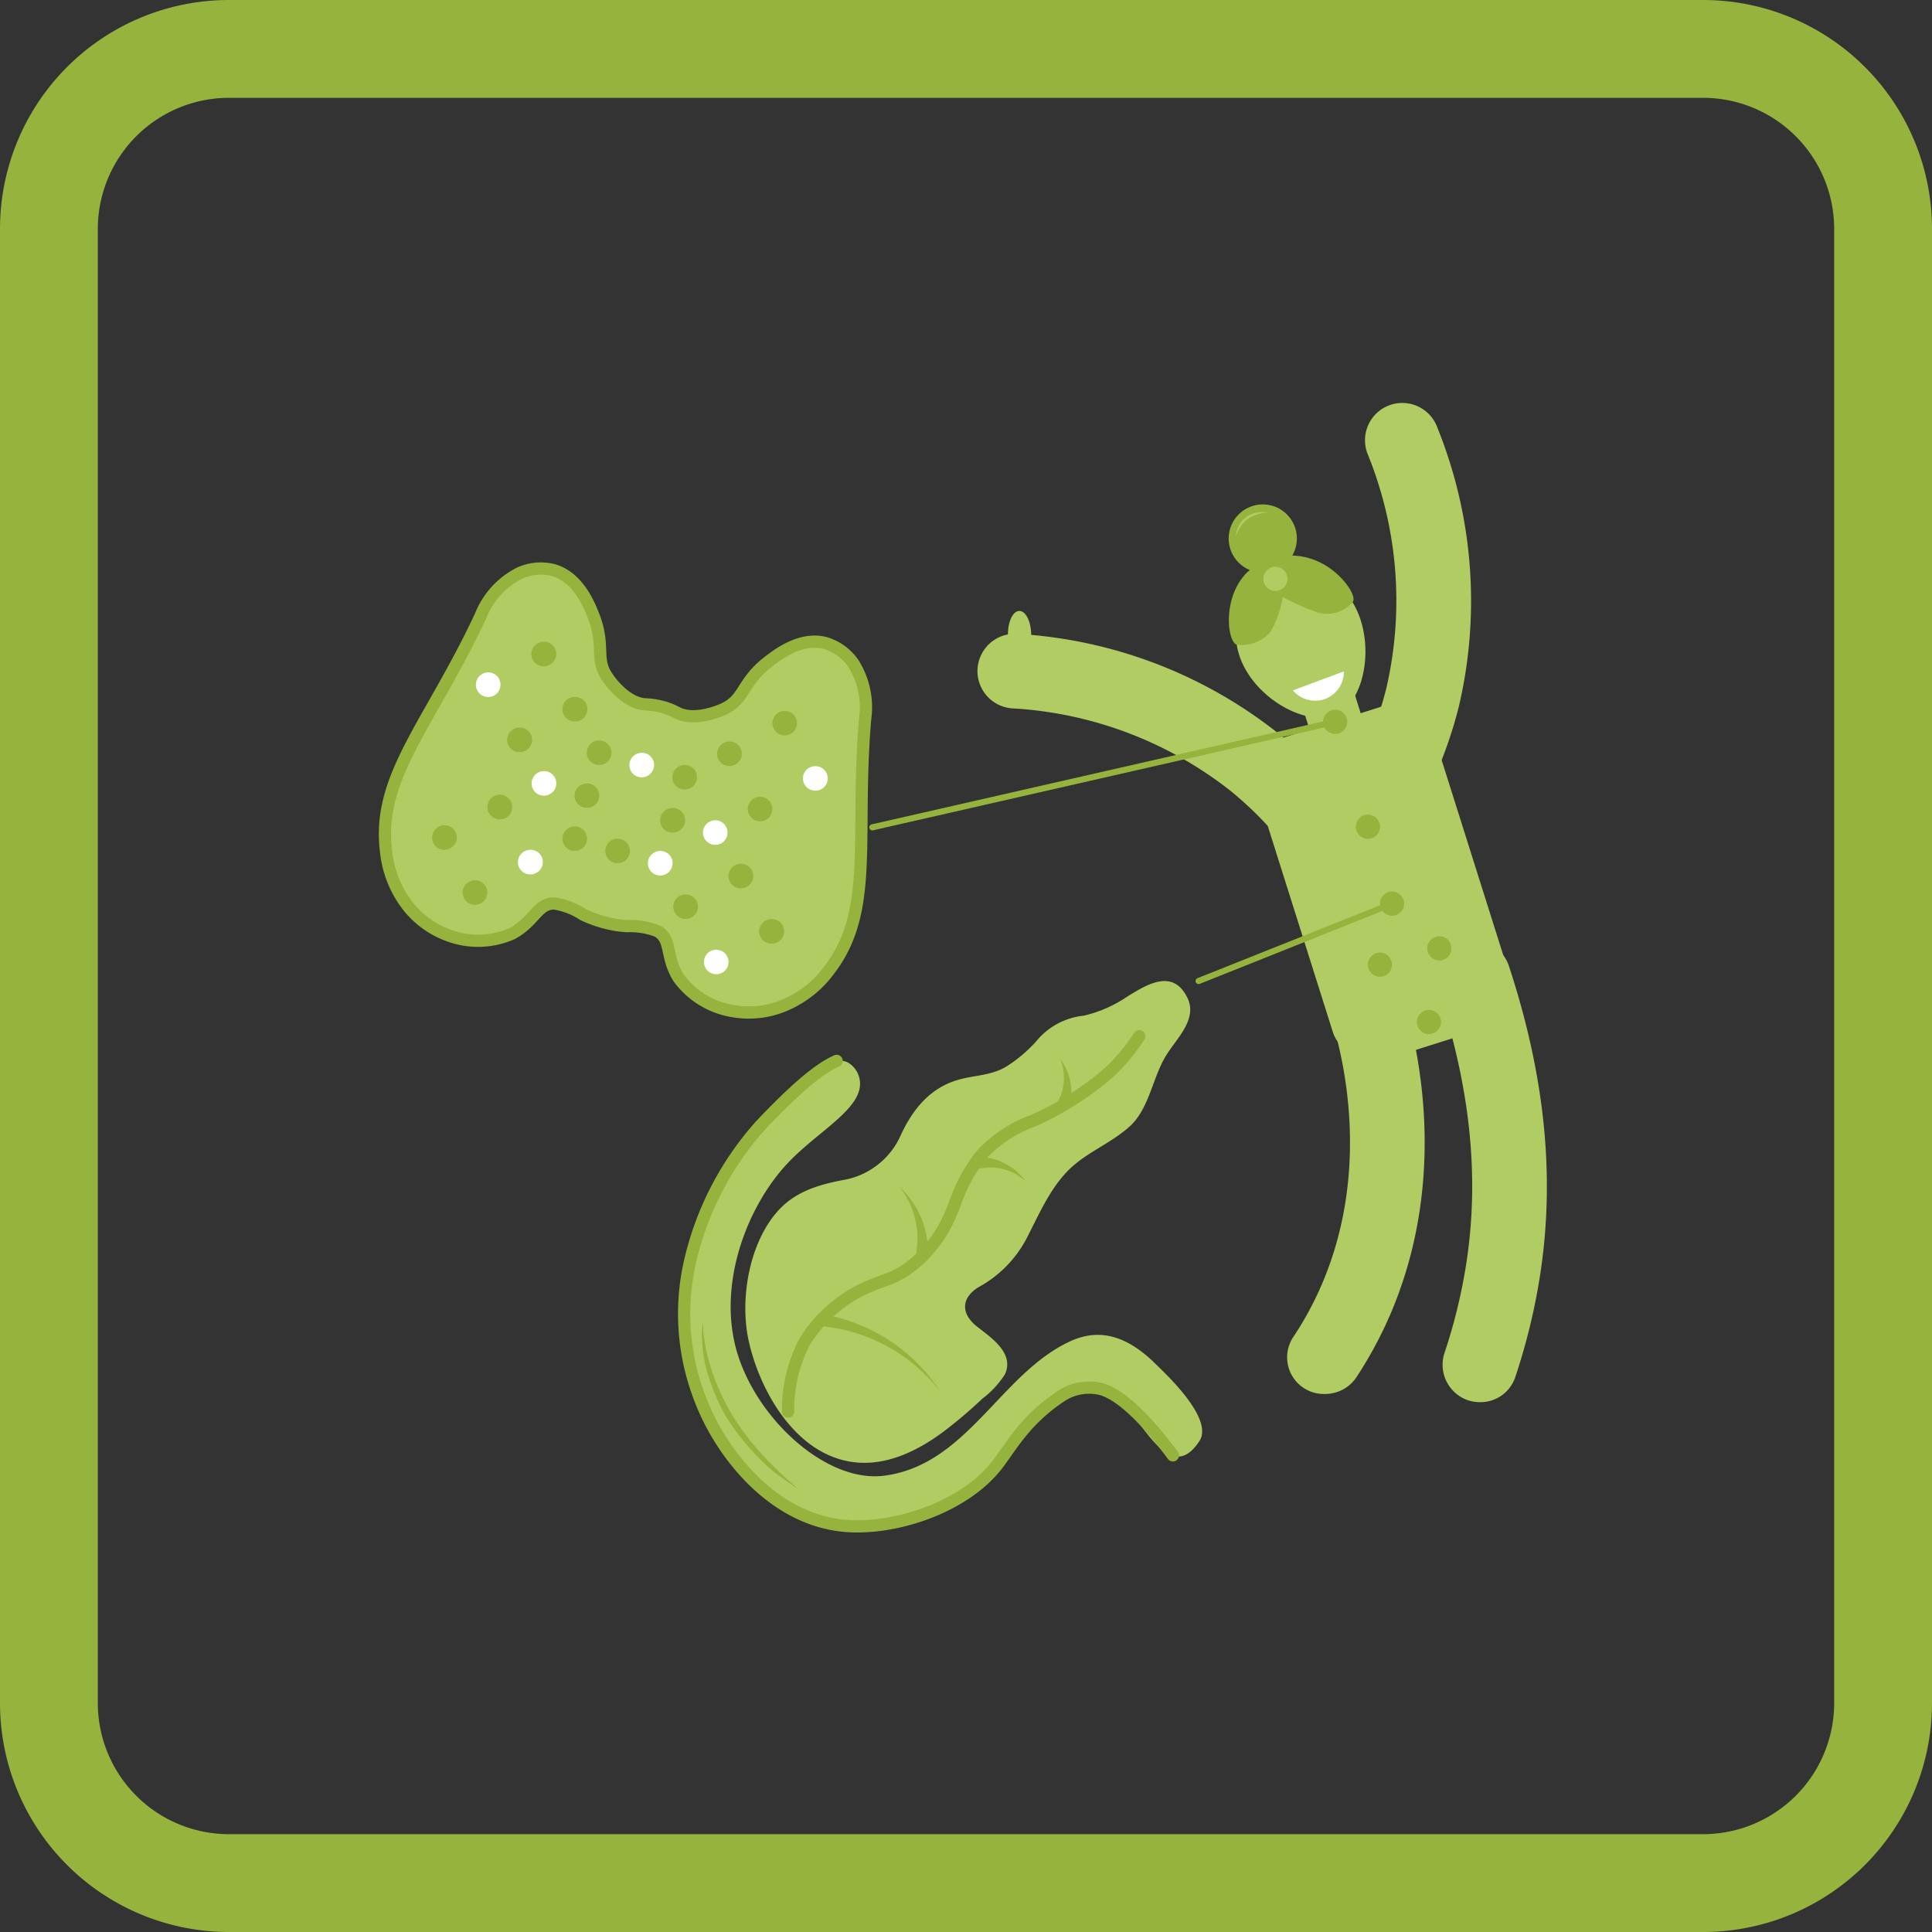 <svg xmlns="http://www.w3.org/2000/svg" viewBox="0 0 158 158"><rect x="0" y="0" width="158" height="158" fill="#333333" stroke="none"/><defs><style>.cls-1{fill:#95b33d;}.cls-2,.cls-5{fill:#b1cc62;}.cls-3{fill:#fff;}.cls-4,.cls-6{fill:none;stroke-linecap:round;}.cls-4,.cls-5,.cls-6{stroke:#95b33d;stroke-linejoin:round;}.cls-6{stroke-width:0.5px;}</style></defs><g id="Эндокринные"><path class="cls-1" d="M139.28,8A10.73,10.73,0,0,1,150,18.72V139.28A10.73,10.73,0,0,1,139.28,150H18.72A10.73,10.73,0,0,1,8,139.28V18.72A10.73,10.73,0,0,1,18.72,8H139.28m0-8H18.72A18.72,18.72,0,0,0,0,18.72V139.28A18.72,18.72,0,0,0,18.72,158H139.28A18.72,18.72,0,0,0,158,139.28V18.72A18.72,18.72,0,0,0,139.28,0Z"/><rect class="cls-2" x="105.87" y="58.91" width="15.24" height="27.72" rx="3.41" transform="matrix(0.95, -0.3, 0.3, 0.95, -16.53, 37.14)"/><rect class="cls-2" x="106.77" y="54.88" width="4.39" height="6.8" rx="0.91" transform="translate(-12.42 35.13) rotate(-17.34)"/><path class="cls-2" d="M108.36,114a3,3,0,0,1-2.54-4.74,26.68,26.68,0,0,0,2.45-4.63c3.69-9,1.69-17.78.66-21.13a3.06,3.06,0,0,1,5.85-1.8c1.22,4,3.58,14.4-.85,25.24a33.33,33.33,0,0,1-3,5.69A3.07,3.07,0,0,1,108.36,114Z"/><path class="cls-2" d="M106.39,69a3.05,3.05,0,0,1-2.3-1,29.26,29.26,0,0,0-3.5-3.36,31.77,31.77,0,0,0-17.81-6.71,3.05,3.05,0,1,1,.42-6.09,37.86,37.86,0,0,1,21.23,8.05,33.45,33.45,0,0,1,4.25,4.08A3,3,0,0,1,106.39,69Z"/><path class="cls-2" d="M114.6,65.14a3,3,0,0,1-1.23-.26,3,3,0,0,1-1.57-4,28,28,0,0,0,1.58-4.62,31.76,31.76,0,0,0-1.51-19.07A3.05,3.05,0,1,1,117.56,35a37.81,37.81,0,0,1,1.75,22.76,34.7,34.7,0,0,1-1.92,5.61A3,3,0,0,1,114.6,65.14Z"/><path class="cls-2" d="M121.07,114.67a3.2,3.2,0,0,1-1-.15,3.07,3.07,0,0,1-1.94-3.87,44.51,44.51,0,0,0,1.71-6.87c1.2-7.21.46-14.69-2.24-22.86a3.05,3.05,0,0,1,5.8-1.92c3,9.13,3.83,17.56,2.47,25.78a50.93,50.93,0,0,1-1.94,7.81A3,3,0,0,1,121.07,114.67Z"/><path class="cls-2" d="M109.35,58.4c-2.59,1.27-7.6-1.72-8.21-5.68-.27-1.75.21-4.39,2.3-5.61s4.75-.34,6.17.93C112.69,50.79,112.07,57.07,109.35,58.4Z"/><ellipse class="cls-2" cx="83.38" cy="51.9" rx="0.95" ry="1.94" transform="translate(-0.6 0.98) rotate(-0.67)"/><circle class="cls-1" cx="109.19" cy="59.03" r="0.99"/><circle class="cls-1" cx="112.85" cy="78.89" r="0.99"/><circle class="cls-1" cx="117.71" cy="77.56" r="0.99"/><circle class="cls-1" cx="113.84" cy="73.9" r="0.99"/><circle class="cls-1" cx="111.87" cy="67.61" r="0.99"/><circle class="cls-1" cx="116.86" cy="83.58" r="0.99"/><path class="cls-1" d="M102,46.8c-2.07,2.05-1.63,5.66-.87,5.92a3.11,3.11,0,0,0,2.78-1.06,8.66,8.66,0,0,0,1-2.84,18.13,18.13,0,0,0,2.84,1.26,2.72,2.72,0,0,0,2.89-.87c.34-.52-1-2.48-2.85-3.29A5.33,5.33,0,0,0,102,46.8Z"/><circle class="cls-1" cx="103.27" cy="44.04" r="2.79"/><circle class="cls-2" cx="104.3" cy="47.34" r="0.99"/><path class="cls-3" d="M109.9,54.91a2.37,2.37,0,0,1-1.64,2.29,2.41,2.41,0,0,1-2.53-.74Z"/><path class="cls-2" d="M97.07,81.53c1,1.9-1.07,3.56-1.88,5.09-1,1.83-1.28,4.17-2.88,5.57s-3.54,2.08-5,3.58S85,99.24,84,101.19a9.62,9.62,0,0,1-4,4.09c-1.41.89-1.42,2.16-.11,3.2,1.13.89,3.09,2.16,2.3,3.9a7.53,7.53,0,0,1-1.85,2,37.79,37.79,0,0,1-2.89,2.48c-3.1,2.4-6.81,3.88-10.48,1.73-3-1.78-5-5.59-5.74-8.93s0-7.87,2.3-10.53c1.43-1.65,3.32-2.22,5.38-2.62a6.3,6.3,0,0,0,4.77-3.71c1-2.14,2.43-3.89,4.81-4.53,1.29-.34,2.53-.32,3.73-1A11.43,11.43,0,0,0,85,84.86a5.82,5.82,0,0,1,3.64-1.8,10.56,10.56,0,0,0,3.52-1.54C93.77,80.52,95.88,79.2,97.07,81.53Z"/><path class="cls-2" d="M58.92,117.62c2.69,4,8.08,8,13.74,7.29A15.1,15.1,0,0,0,80.4,121c2.28-2.08,4.19-5.55,6.84-7.1,2-1.18,3.49-.1,5,1.4s3.59,6,5.85,2.55c1.11-1.71-2.22-5-3.54-6.26-2-2-4.3-3.15-7-1.91-5.71,2.6-8.43,10.11-15.22,11-4.71.63-10.44-4.6-12.06-10.12s.8-11.9,4.18-15.47c2.54-2.68,6.29-4.52,5.85-6.83a2,2,0,0,0-1-1.39c-2.24-1-6.72,4.68-7.92,6.13a23.47,23.47,0,0,0-4.34,7.64,20.34,20.34,0,0,0-1,6.16A18.67,18.67,0,0,0,58.92,117.62Z"/><path class="cls-4" d="M93.17,84.74a15.19,15.19,0,0,1-2.51,3,25,25,0,0,1-6.12,3.89,10.82,10.82,0,0,0-4.13,2.66,8.13,8.13,0,0,0-.87,1.16c-1.3,2-1.34,3.1-2.23,4.76a10.64,10.64,0,0,1-2.55,3.14c-1.66,1.37-2.46,1.2-4.56,2.26a11.71,11.71,0,0,0-4.38,4.09,12,12,0,0,0-1.37,5.74"/><path class="cls-1" d="M67.23,107.46a14.7,14.7,0,0,1,5.53,2.18,14.17,14.17,0,0,1,4.12,4.15,13.89,13.89,0,0,0-9.78-5.34.5.5,0,0,1-.46-.54.5.5,0,0,1,.54-.46Z"/><path class="cls-1" d="M73.58,97.09a7.22,7.22,0,0,1,2.3,5.75h0a.5.5,0,1,1-1-.06s0-.05,0-.08A6.77,6.77,0,0,0,73.58,97.09Z"/><path class="cls-1" d="M83.88,96.61a4.23,4.23,0,0,0-3.92-1,.51.51,0,1,1-.29-1l.11,0h0a4.75,4.75,0,0,1,2.35.52A4.85,4.85,0,0,1,83.88,96.61Z"/><path class="cls-1" d="M86.72,86.62a4.54,4.54,0,0,1,.8,1.77,5.56,5.56,0,0,1,.1,1,3.88,3.88,0,0,1-.15,1.06v0a.51.51,0,1,1-1-.29.38.38,0,0,1,.06-.13A3.5,3.5,0,0,0,87,88.43,4.26,4.26,0,0,0,86.72,86.62Z"/><path class="cls-4" d="M68.42,86.76c-1.1.49-2.77,1.64-6.14,5.19a25.08,25.08,0,0,0-5.88,11.36,19.17,19.17,0,0,0,.92,11.25c1.67,4.33,5.92,9.75,11.84,10.23,4.06.33,9.71-1.53,12.39-5,1.16-1.5,2.3-3.72,5.37-5.71a4.18,4.18,0,0,1,3-.51c2.39.53,5.36,4.62,6,5.45"/><path class="cls-5" d="M70.75,58.81a6.73,6.73,0,0,0-1-4.61,4.28,4.28,0,0,0-2.28-1.62c-2.07-.52-4,1.05-4.74,1.62-2.11,1.69-1.81,3-3.58,3.8-.22.1-2.26,1-3.7.33a5.91,5.91,0,0,0-1.39-.55,6.71,6.71,0,0,0-1.32-.18c-1.55-.11-2.84-1.87-3-2.13-1.15-1.53-.21-2.56-1.19-5.08-.34-.86-1.24-3.19-3.31-3.77a4.18,4.18,0,0,0-2.77.26,6.67,6.67,0,0,0-3.17,3.5c-4.15,8.86-8.5,13.15-7.73,19.22a8.7,8.7,0,0,0,1.43,4,7.46,7.46,0,0,0,3.71,2.91,6.9,6.9,0,0,0,5.19-.17c1.83-1,2.06-2.49,3.44-2.45h0a5.92,5.92,0,0,1,2.35.91,10,10,0,0,0,2,.7,8.58,8.58,0,0,0,1.57.24,6.2,6.2,0,0,1,2.49.4.05.05,0,0,1,0,0c1.22.66.65,2.11,1.76,3.85A6.84,6.84,0,0,0,60,82.7,7.5,7.5,0,0,0,64.62,82a8.65,8.65,0,0,0,3.22-2.71C71.54,74.45,69.92,68.57,70.75,58.81Z"/><path class="cls-3" d="M39.93,57a1,1,0,0,1-.88-.51,1,1,0,0,1,.39-1.37,1.05,1.05,0,0,1,.49-.13,1,1,0,0,1,.88.52,1,1,0,0,1,.08.76,1,1,0,0,1-1,.73Z"/><path class="cls-1" d="M42.43,61.51A1,1,0,0,1,42,59.63a1,1,0,0,1,.48-.13,1,1,0,0,1,.49,1.89A1,1,0,0,1,42.43,61.51Z"/><path class="cls-1" d="M47,59a1,1,0,0,1-.48-1.88A.91.91,0,0,1,47,57a1,1,0,0,1,1,1.28,1,1,0,0,1-.48.6A1.05,1.05,0,0,1,47,59Z"/><path class="cls-1" d="M44.45,54.49A1,1,0,0,1,44,52.6a1,1,0,0,1,.49-.12,1,1,0,0,1,.88.52,1,1,0,0,1-.4,1.36A1,1,0,0,1,44.45,54.49Z"/><path class="cls-1" d="M36.34,69.5a1,1,0,0,1-.88-.52,1,1,0,0,1,.4-1.36.89.89,0,0,1,.48-.13,1,1,0,0,1,.49,1.88A1.05,1.05,0,0,1,36.34,69.5Z"/><path class="cls-1" d="M38.85,74a1,1,0,0,1-.49-1.88,1,1,0,0,1,.49-.13,1,1,0,0,1,.88.52,1,1,0,0,1,.08.76,1,1,0,0,1-.47.6A1.09,1.09,0,0,1,38.85,74Z"/><path class="cls-3" d="M43.37,71.51a1,1,0,0,1-.49-1.88,1.05,1.05,0,0,1,.49-.13,1,1,0,0,1,.48,1.89A1,1,0,0,1,43.37,71.51Z"/><path class="cls-1" d="M40.86,67a1,1,0,0,1-.87-.51,1,1,0,0,1-.09-.77,1,1,0,0,1,.48-.6,1,1,0,0,1,1,1.76A1,1,0,0,1,40.86,67Z"/><path class="cls-1" d="M59.66,62.65a1,1,0,0,1-.49-1.88,1,1,0,0,1,.48-.13,1,1,0,0,1,.49,1.88A.91.91,0,0,1,59.66,62.65Z"/><path class="cls-1" d="M62.16,67.17a1,1,0,0,1-.88-.52,1,1,0,0,1,.39-1.36,1,1,0,0,1,.49-.13,1,1,0,0,1,.88.52,1,1,0,0,1,.08.76,1,1,0,0,1-.47.6A1,1,0,0,1,62.16,67.17Z"/><path class="cls-3" d="M66.68,64.66a1,1,0,0,1-.49-1.88,1,1,0,0,1,.49-.12,1,1,0,0,1,.49,1.88A1,1,0,0,1,66.68,64.66Z"/><path class="cls-1" d="M64.18,60.14a1,1,0,0,1-.88-.51,1,1,0,0,1-.09-.77,1,1,0,0,1,.48-.6,1,1,0,0,1,.48-.12,1,1,0,0,1,.88.51,1,1,0,0,1-.87,1.49Z"/><path class="cls-1" d="M56.07,75.15a1,1,0,0,1-.88-.51,1,1,0,0,1-.09-.77,1.06,1.06,0,0,1,.48-.6,1,1,0,0,1,.49-.12,1,1,0,0,1,.88.51,1,1,0,0,1-.88,1.49Z"/><path class="cls-3" d="M58.57,79.67a1,1,0,0,1-.87-.51,1,1,0,0,1-.09-.77,1,1,0,0,1,.48-.6,1,1,0,0,1,.48-.12,1,1,0,0,1,.88.51,1,1,0,0,1-.39,1.37A1,1,0,0,1,58.57,79.67Z"/><path class="cls-1" d="M63.1,77.17a1,1,0,0,1-.49-1.88.91.91,0,0,1,.48-.13,1,1,0,0,1,1,1.28,1,1,0,0,1-.48.6A.94.94,0,0,1,63.1,77.17Z"/><path class="cls-1" d="M60.59,72.65a1,1,0,0,1-.49-1.88,1,1,0,0,1,.49-.13,1,1,0,0,1,.49,1.88A1,1,0,0,1,60.59,72.65Z"/><path class="cls-3" d="M44.5,65.07A1,1,0,0,1,44,63.19a1.05,1.05,0,0,1,.49-.13,1,1,0,0,1,.88.52,1,1,0,0,1-.4,1.36A.91.91,0,0,1,44.5,65.07Z"/><path class="cls-1" d="M47,69.59a1,1,0,0,1-.48-1.88,1,1,0,0,1,1.36.39,1,1,0,0,1,.09.76,1,1,0,0,1-.48.6A1,1,0,0,1,47,69.59Z"/><path class="cls-1" d="M49,62.56a1,1,0,0,1-.88-.51,1,1,0,0,1-.09-.77,1.06,1.06,0,0,1,.48-.6,1,1,0,0,1,.49-.12,1,1,0,0,1,.48,1.88A1,1,0,0,1,49,62.56Z"/><path class="cls-1" d="M48,66.07a1,1,0,0,1-.88-.51A1,1,0,0,1,48,64.07a1,1,0,0,1,.88.51,1,1,0,0,1,.08.77,1,1,0,0,1-.47.6A1.07,1.07,0,0,1,48,66.07Z"/><path class="cls-1" d="M50.5,70.59a1,1,0,0,1-.87-.51,1,1,0,0,1-.09-.77,1,1,0,0,1,.48-.6,1,1,0,0,1,.48-.12,1,1,0,0,1,.88.51A1,1,0,0,1,51,70.47,1,1,0,0,1,50.5,70.59Z"/><path class="cls-1" d="M55,68.09a1,1,0,0,1-.49-1.88.91.91,0,0,1,.48-.13,1,1,0,0,1,1,1.28,1,1,0,0,1-.48.6A1,1,0,0,1,55,68.09Z"/><path class="cls-3" d="M52.52,63.57A1,1,0,0,1,52,61.69a1,1,0,0,1,.49-.13,1,1,0,0,1,.88.52,1,1,0,0,1-.4,1.36A1,1,0,0,1,52.52,63.57Z"/><path class="cls-3" d="M54,71.6a1,1,0,0,1-.49-1.88.91.91,0,0,1,.48-.13,1,1,0,0,1,.49,1.88A1,1,0,0,1,54,71.6Z"/><path class="cls-3" d="M58.53,69.09a1,1,0,0,1-1-1.28,1,1,0,0,1,.48-.6,1,1,0,0,1,.48-.13,1,1,0,0,1,.88.52,1,1,0,0,1-.87,1.49Z"/><path class="cls-1" d="M56,64.57a1,1,0,0,1-.49-1.88,1.05,1.05,0,0,1,.49-.13,1,1,0,0,1,.88.52,1,1,0,0,1,.08.76,1,1,0,0,1-1,.73Z"/><line class="cls-6" x1="71.34" y1="67.66" x2="108.67" y2="59.15"/><line class="cls-6" x1="98.02" y1="80.23" x2="113.45" y2="74.07"/><path class="cls-2" d="M101.07,43.86a2.1,2.1,0,0,1,.85-1.58,2,2,0,0,1,.86-.36,2.33,2.33,0,0,1,.91,0,3.09,3.09,0,0,0-1.63.52,2.21,2.21,0,0,0-.58.6A4.13,4.13,0,0,0,101.07,43.86Z"/><path class="cls-1" d="M57.47,108a14,14,0,0,0,.71,4,17.92,17.92,0,0,0,1.69,3.7,20.87,20.87,0,0,0,2.46,3.25c.43.53,1,1,1.43,1.47l1.54,1.37c-.57-.38-1.14-.78-1.7-1.19s-1.07-.88-1.55-1.38a19.22,19.22,0,0,1-2.61-3.27,16.25,16.25,0,0,1-1.63-3.84A11.11,11.11,0,0,1,57.47,108Z"/></g></svg>